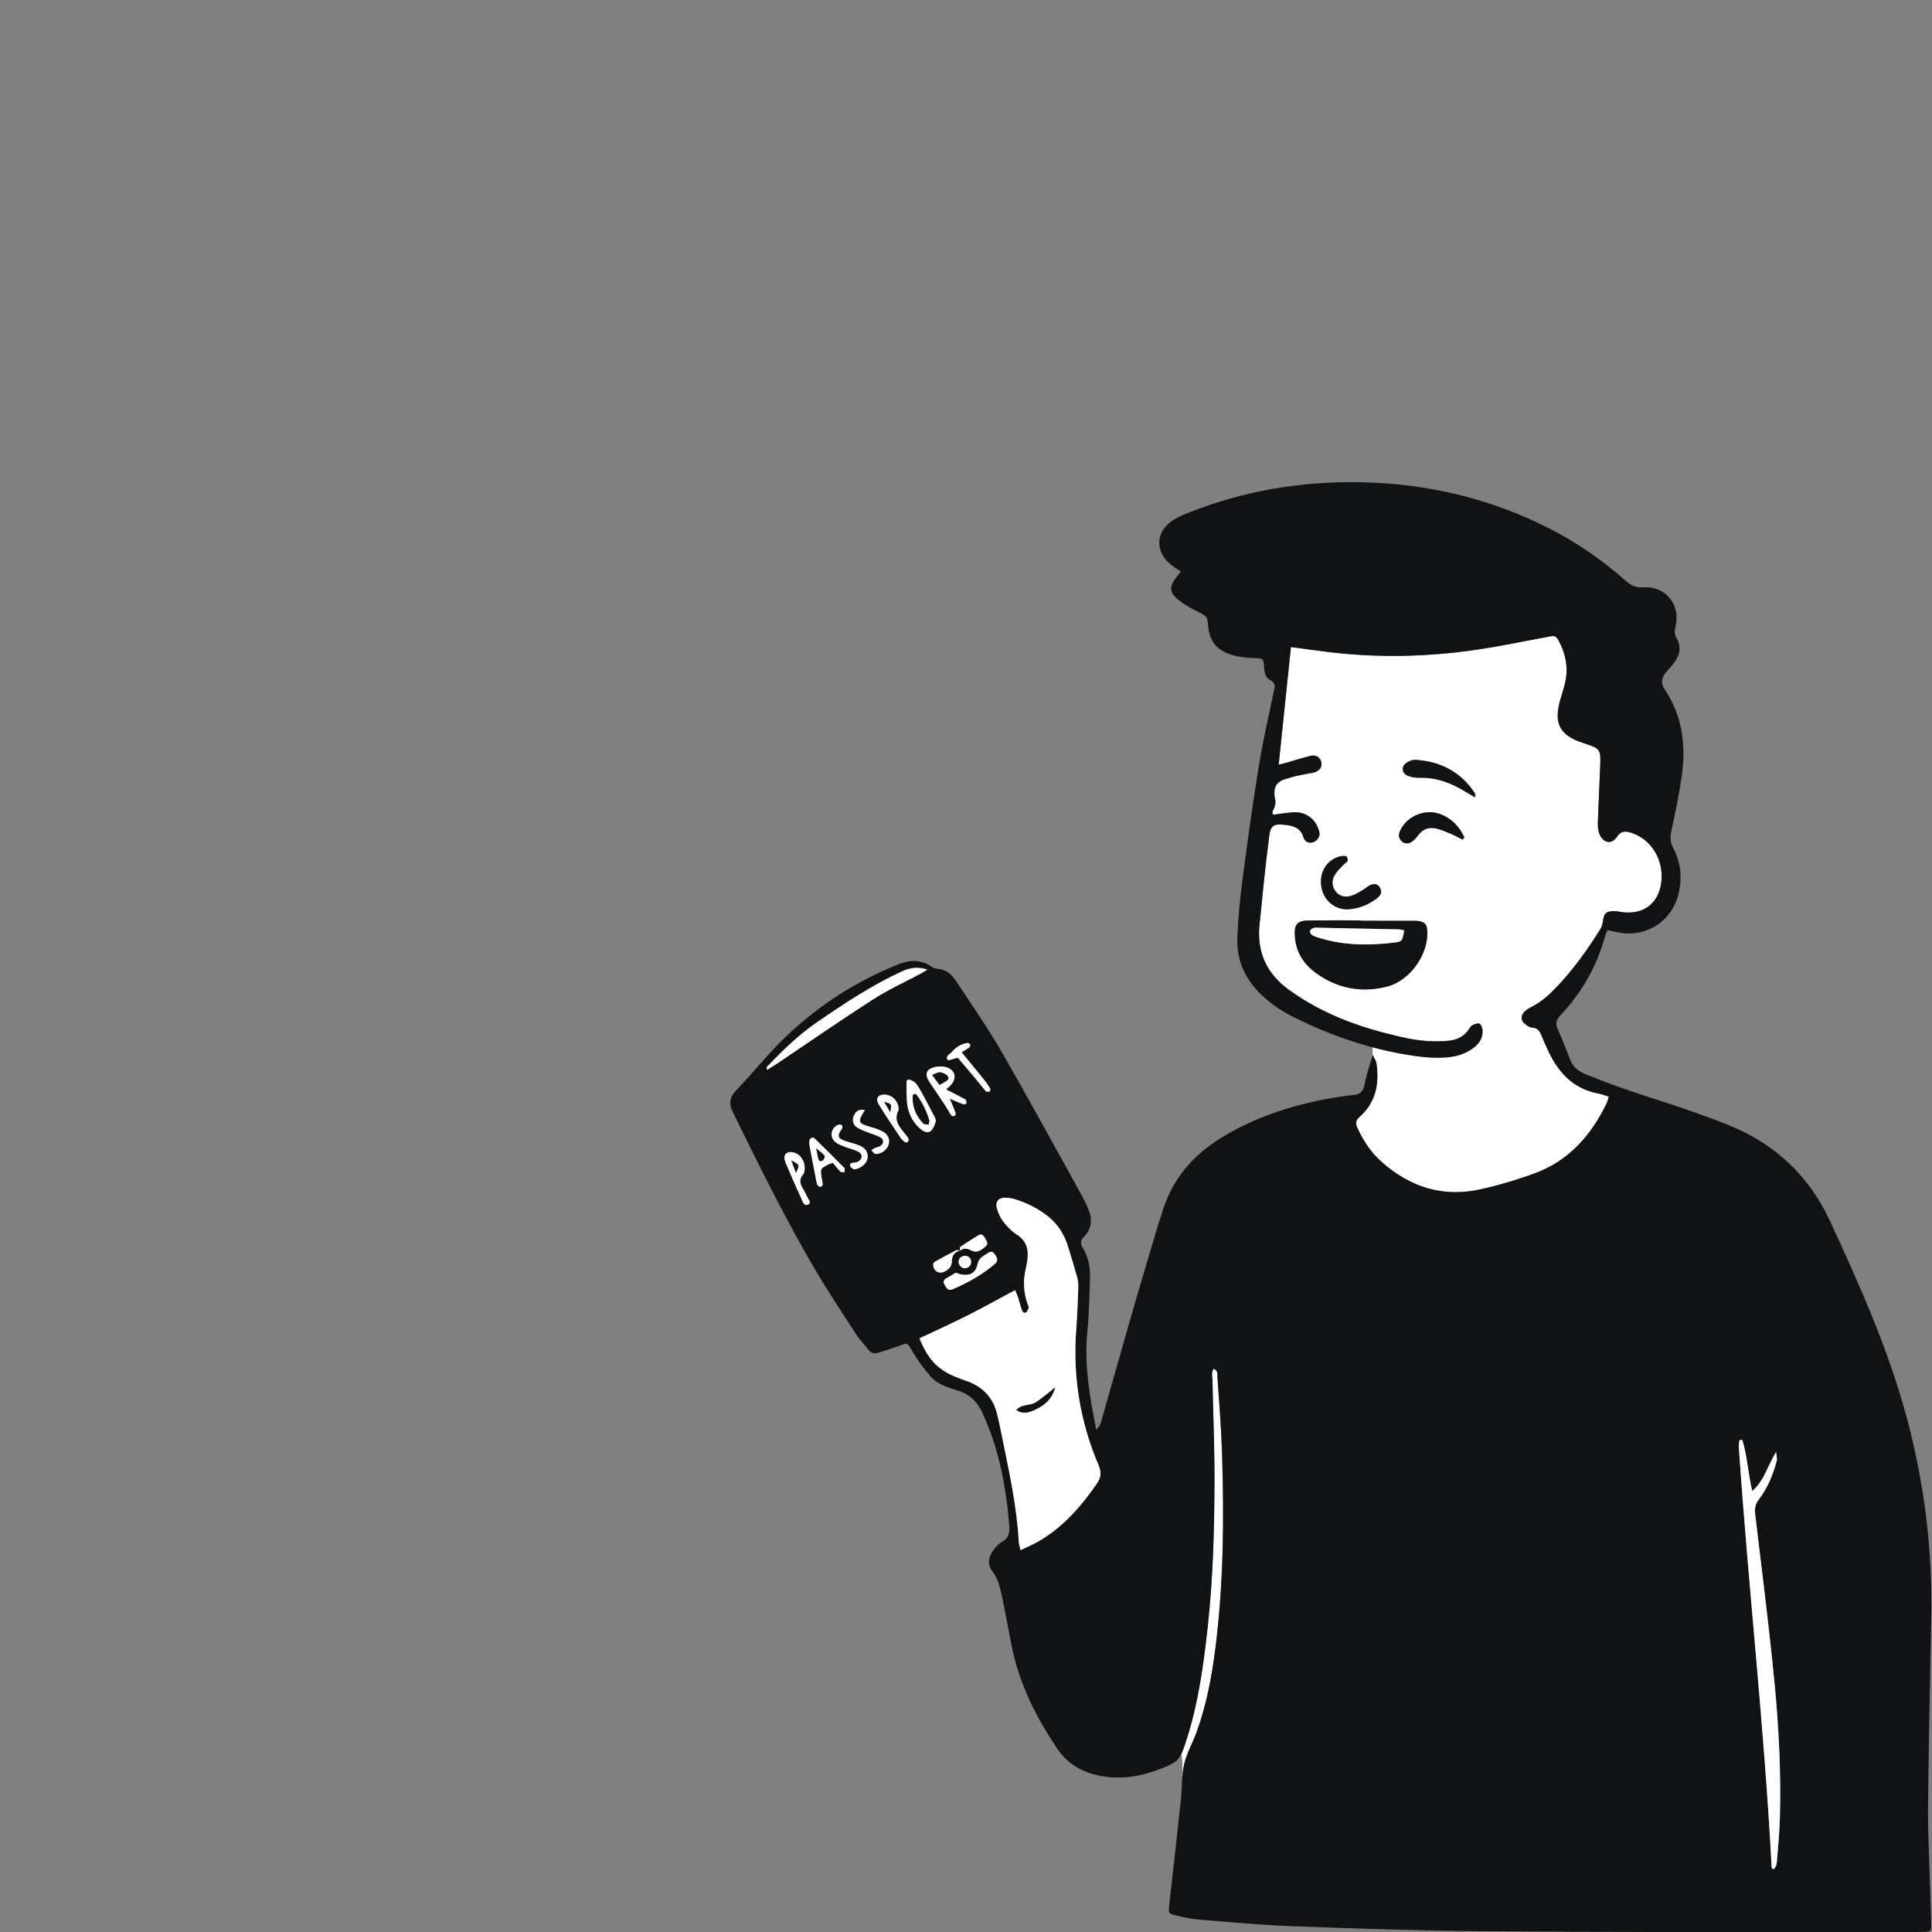 <svg width="500" height="500" viewBox="0 0 500 500" fill="none" xmlns="http://www.w3.org/2000/svg">
<rect x="0" y="0" width="500" height="500" fill="#808080" stroke="none"/>
<g clip-path="url(#clip0_494_17804)">
<path d="M422.18 215.527C420.687 215.055 419.555 214.943 418.485 216.548C416.905 218.899 414.665 217.941 413.844 215.615C413.508 214.669 413.496 213.574 413.533 212.554C413.695 207.888 413.931 203.235 414.118 198.582C414.304 193.792 414.292 193.792 409.713 192.287C403.679 190.321 402.037 187.273 403.779 181.164C404.575 178.377 405.633 175.677 405.421 172.679C405.259 170.365 404.637 168.2 403.567 166.159C402.684 164.48 402.51 164.442 400.619 164.803C394.51 165.923 388.426 167.217 382.292 168.125C369.316 170.041 356.289 170.315 343.251 168.673C340.19 168.287 337.117 167.851 334.094 167.453C333.048 177.556 331.991 187.596 330.921 197.91C331.618 197.736 332.165 197.624 332.713 197.462C334.902 196.84 337.055 196.106 339.269 195.596C340.601 195.297 341.646 196.044 341.919 197.151C342.243 198.445 341.583 199.465 340.103 199.913C339.717 200.038 339.294 200.063 338.884 200.137C337.664 200.374 336.445 200.598 335.238 200.871C334.429 201.058 333.646 201.356 332.849 201.568C330.971 202.078 329.789 203.036 329.814 205.226C329.839 206.868 329.465 208.523 329.304 210.165C329.279 210.439 329.465 210.737 329.503 210.849C331.419 210.625 333.235 210.265 335.064 210.215C337.017 210.153 338.772 210.974 340.028 212.429C340.737 213.238 341.223 214.358 341.459 215.428C341.72 216.56 340.762 217.742 339.68 218.003C338.436 218.302 337.627 217.667 337.291 216.573C336.47 213.96 334.268 213.636 332.103 213.425C329.54 213.176 328.793 213.811 328.47 216.373C327.91 220.691 327.437 225.02 326.965 229.338C326.616 232.535 326.367 235.733 325.994 238.93C325.173 246.159 327.636 251.869 333.583 256.174C341.173 261.661 349.658 265.107 358.666 267.409C362.672 268.429 366.703 269.424 370.883 269.486C372.326 269.511 373.795 269.474 375.225 269.3C377.141 269.076 378.784 268.242 379.966 266.65C380.277 266.227 380.501 265.667 380.911 265.431C381.471 265.095 382.218 264.784 382.802 264.896C383.176 264.97 383.574 265.804 383.648 266.339C383.885 268.242 383.088 269.76 381.633 270.955C379.543 272.647 377.104 273.418 374.466 273.642C370.51 273.965 366.603 273.418 362.734 272.721C360.196 272.261 357.695 271.701 355.219 271.042C355.257 272.597 355.232 273.057 355.219 273.132C355.232 273.095 355.244 273.057 355.257 273.02C355.792 274.189 356.14 274.662 356.215 275.185C356.986 280.51 356.04 285.349 351.848 289.045C350.703 290.052 350.815 290.886 351.325 291.993C352.855 295.34 354.871 298.338 357.633 300.777C364.924 307.197 373.347 309.934 382.952 307.831C387.779 306.774 392.581 305.355 397.222 303.639C405.968 300.429 411.704 293.897 415.71 285.71C415.984 285.163 416.108 284.553 416.357 283.819C415.374 283.521 414.516 283.16 413.62 282.998C408.22 282.003 404.475 278.78 401.825 274.189C400.681 272.224 399.822 270.096 398.939 267.993C398.466 266.874 397.956 266.015 396.563 265.953C395.99 265.928 395.381 265.555 394.883 265.194C393.452 264.186 393.427 262.706 394.796 261.561C395.269 261.176 395.816 260.852 396.364 260.578C399.101 259.197 401.266 257.144 403.331 254.93C407.461 250.526 410.92 245.611 414.13 240.523C414.541 239.876 414.765 239.042 414.864 238.271C415.076 236.628 415.474 236.031 416.992 235.832C417.688 235.733 418.435 235.82 419.144 235.956C425.502 237.101 429.869 233.53 430.03 227.023C430.167 221.761 426.908 217.02 422.18 215.527ZM346.572 221.686C347.145 221.512 347.817 221.462 348.376 221.599C348.6 221.661 348.899 222.507 348.762 222.756C348.464 223.266 347.854 223.565 347.431 224.025C346.747 224.772 346 225.506 345.465 226.376C344.582 227.807 344.594 229.325 345.652 230.706C346.585 231.95 348.128 232.386 349.832 231.789C350.803 231.465 351.686 230.905 352.582 230.395C353.117 230.097 353.577 229.661 354.1 229.338C355.443 228.529 356.401 228.653 357.048 229.673C357.695 230.681 357.459 231.677 356.24 232.56C354.025 234.165 351.599 235.247 348.563 235.334C345.291 235.322 342.467 232.883 341.944 229.425C341.409 225.792 343.251 222.669 346.572 221.686ZM358.914 255.34C352.333 256.995 346.137 255.838 340.613 251.844C337.453 249.568 335.437 246.482 335.126 242.501C334.865 239.104 335.674 238.233 339.07 238.208C343.412 238.171 347.767 238.196 352.121 238.196V238.295C356.476 238.295 360.83 238.295 365.173 238.308C365.907 238.308 366.641 238.283 367.35 238.407C368.743 238.644 369.253 239.291 369.365 240.734C369.838 246.818 364.961 253.81 358.914 255.34ZM378.485 217.282C377.502 216.784 376.532 216.237 375.524 215.814C374.292 215.291 373.061 214.744 371.779 214.433C369.938 214.01 368.308 214.457 367.113 216.062C366.69 216.635 366.205 217.207 365.658 217.655C364.687 218.439 363.605 218.464 362.834 217.779C361.938 216.983 361.888 216.075 362.373 214.992C364.016 211.322 368.631 209.282 372.501 210.625C375.586 211.695 377.651 213.873 378.995 216.734C378.821 216.921 378.659 217.108 378.485 217.282ZM379.008 204.753C375.424 202.563 371.617 201.17 367.325 201.282C366.33 201.319 365.26 201.133 364.327 200.772C362.871 200.199 362.597 198.482 363.816 197.549C364.488 197.014 365.509 196.604 366.342 196.654C372.774 197.052 378 199.739 381.633 205.201C381.77 205.412 381.72 205.748 381.795 206.37C380.7 205.748 379.841 205.276 379.008 204.753ZM315.07 356.59C315.008 355.756 315.294 354.661 314.063 354.226C313.391 355.196 313.739 356.242 313.764 357.224C313.926 365.722 314.299 374.22 314.287 382.705C314.262 395.656 313.926 408.62 312.483 421.51C311.413 431.189 310.069 440.832 307.083 450.15C306.573 451.768 306.175 452.95 305.739 453.846C305.951 454.965 306.125 456.856 305.951 459.929C306.05 458.797 306.187 457.665 306.448 456.558C307.108 453.684 308.675 451.021 309.696 448.197C312.234 441.155 313.615 433.827 314.548 426.412C316.651 409.715 316.787 392.932 316.252 376.136C316.053 369.616 315.506 363.109 315.07 356.59Z" fill="white"/>
<path d="M493.495 367.004C488.73 349.2 481.227 332.478 473.526 315.844C468.114 304.174 459.168 295.888 447.2 291.11C440.867 288.584 434.385 286.37 427.878 284.292C421.856 282.364 415.897 280.323 410.062 277.872C408.332 277.138 407.1 276.093 406.404 274.339C405.346 271.639 404.301 268.927 403.119 266.277C402.472 264.834 402.783 263.888 403.866 262.743C409.34 256.896 413.234 250.14 415.362 242.389C415.523 241.817 415.81 241.269 416.034 240.709C417.191 240.958 418.186 241.219 419.194 241.381C426.31 242.576 432.767 238.258 434.422 231.254C435.393 227.148 434.982 223.192 433.041 219.484C432.257 217.991 432.17 216.71 432.531 215.092C433.576 210.339 434.559 205.562 435.243 200.759C436.375 192.834 435.368 185.245 430.827 178.414C429.806 176.884 429.943 175.516 431.038 174.147C431.76 173.264 432.556 172.442 433.24 171.534C434.733 169.556 435.206 167.366 433.9 165.164C433.228 164.032 433.414 163.124 433.663 161.967C434.895 156.38 431.038 151.653 425.34 152.001C423.362 152.125 422.08 151.516 420.699 150.284C414.715 144.972 408.158 140.43 401.017 136.797C385.502 128.897 369.004 125.053 351.648 124.791C336.557 124.567 321.938 127.031 307.879 132.58C306.349 133.177 304.781 133.824 303.425 134.732C298.996 137.668 298.896 142.944 303.114 146.191C303.885 146.8 304.731 147.323 305.615 147.933C305.192 148.455 304.943 148.779 304.682 149.09C302.504 151.715 302.504 153.345 305.129 155.373C306.909 156.741 308.949 157.811 310.977 158.807C312.059 159.329 312.482 159.877 312.569 161.096C312.905 166.271 315.033 168.71 320.146 169.83C321.552 170.141 323.008 170.265 324.451 170.303C326.74 170.365 327.051 170.377 327.151 172.604C327.213 173.96 327.45 175.416 328.818 176.088C330.237 176.797 329.925 177.718 329.664 178.912C328.296 185.394 326.828 191.864 325.758 198.396C324.19 208.112 322.834 217.854 321.565 227.608C320.905 232.635 320.408 237.698 320.221 242.762C320.01 248.548 322.261 253.462 326.467 257.468C328.818 259.708 331.443 261.512 334.33 262.98C341.048 266.401 347.991 269.126 355.219 271.042C357.695 271.701 360.196 272.261 362.734 272.721C366.603 273.418 370.51 273.966 374.466 273.642C377.104 273.418 379.542 272.647 381.633 270.955C383.088 269.76 383.885 268.243 383.648 266.339C383.574 265.804 383.175 264.97 382.802 264.896C382.217 264.784 381.471 265.095 380.911 265.431C380.5 265.667 380.276 266.227 379.965 266.65C378.783 268.243 377.141 269.076 375.225 269.3C373.794 269.474 372.326 269.512 370.883 269.487C366.703 269.424 362.672 268.429 358.665 267.409C349.658 265.107 341.173 261.661 333.583 256.174C327.636 251.869 325.173 246.159 325.994 238.93C326.367 235.733 326.616 232.535 326.964 229.338C327.437 225.021 327.91 220.691 328.47 216.374C328.793 213.811 329.54 213.176 332.103 213.425C334.268 213.637 336.47 213.96 337.291 216.573C337.627 217.668 338.435 218.302 339.68 218.003C340.762 217.742 341.72 216.56 341.459 215.428C341.222 214.358 340.737 213.238 340.028 212.43C338.771 210.974 337.017 210.153 335.064 210.215C333.235 210.265 331.418 210.626 329.502 210.85C329.453 210.713 329.191 210.29 329.353 209.991C329.876 209.046 330.261 208.013 330.025 206.943C329.279 203.497 330.535 202.203 332.849 201.568C333.645 201.357 334.429 201.058 335.238 200.871C336.445 200.598 337.664 200.374 338.883 200.137C339.294 200.063 339.717 200.038 340.103 199.913C341.583 199.466 342.243 198.445 341.919 197.151C341.645 196.044 340.6 195.298 339.269 195.596C337.054 196.106 334.902 196.84 332.712 197.462C332.165 197.624 331.618 197.736 330.921 197.91C331.991 187.596 333.048 177.556 334.093 167.453C337.117 167.852 340.19 168.287 343.25 168.673C356.289 170.315 369.315 170.041 382.292 168.125C388.426 167.217 394.51 165.923 400.618 164.803C402.51 164.443 402.684 164.48 403.567 166.16C404.637 168.2 405.259 170.365 405.421 172.679C405.632 175.677 404.575 178.377 403.779 181.164C402.037 187.273 403.679 190.321 409.713 192.287C414.292 193.792 414.304 193.792 414.118 198.582C413.931 203.235 413.695 207.889 413.533 212.554C413.495 213.574 413.508 214.669 413.844 215.615C414.665 217.941 416.904 218.899 418.485 216.548C419.554 214.943 420.687 215.055 422.18 215.528C426.907 217.021 430.167 221.761 430.03 227.024C429.869 233.531 425.502 237.101 419.144 235.957C418.435 235.82 417.688 235.733 416.992 235.832C415.436 236.031 415.063 236.653 414.852 238.383C414.752 239.167 414.503 239.926 414.093 240.597C410.895 245.661 407.449 250.551 403.343 254.93C401.278 257.145 399.113 259.197 396.376 260.579C395.828 260.852 395.281 261.176 394.808 261.561C393.44 262.706 393.465 264.187 394.895 265.194C395.393 265.555 396.003 265.928 396.575 265.953C397.968 266.015 398.478 266.874 398.951 267.994C399.835 270.096 400.693 272.224 401.838 274.19C404.488 278.781 408.233 282.003 413.632 282.998C414.528 283.16 415.387 283.521 416.369 283.819C416.121 284.553 415.996 285.163 415.722 285.71C411.716 293.897 405.981 300.429 397.234 303.639C392.594 305.356 387.791 306.774 382.964 307.832C373.359 309.934 364.936 307.197 357.645 300.777C354.883 298.339 352.868 295.34 351.337 291.993C350.827 290.886 350.715 290.053 351.86 289.045C356.053 285.35 356.998 280.51 356.227 275.185C356.152 274.662 355.804 274.19 355.269 273.02C355.257 273.057 355.244 273.095 355.232 273.132C355.232 273.144 355.232 273.144 355.232 273.157C355.219 273.194 355.207 273.219 355.207 273.244C354.61 275.16 354.187 276.466 353.826 277.785C353.527 278.88 353.303 280 353.042 281.107C352.718 282.463 351.947 283.21 350.479 283.359C348.327 283.571 346.162 283.894 344.022 284.28C334.28 286.071 324.961 289.07 316.426 294.233C308.75 298.874 303.251 305.194 300.738 313.903C300.476 314.799 300.115 315.67 299.842 316.553C297.689 323.807 295.512 331.035 293.409 338.301C290.685 347.757 288.035 357.225 285.322 366.68C285.036 367.7 284.937 368.857 283.705 370.002C283.232 367.489 282.784 365.399 282.436 363.284C281.466 357.249 280.769 351.203 281.366 345.044C281.851 340.204 281.963 335.327 282.088 330.463C282.15 327.85 281.652 325.262 280.259 323.01C279.525 321.828 279.574 321.069 280.557 320.062C282.685 317.859 282.722 315.259 281.528 312.572C281.018 311.44 280.483 310.32 279.873 309.225C272.993 296.821 266.225 284.354 259.133 272.062C255.575 265.879 251.432 260.019 247.537 254.034C246.368 252.218 244.875 250.887 242.586 250.712C242.076 250.675 241.578 250.513 241.155 250.215C238.368 248.286 235.494 248.373 232.57 249.543C221.759 253.848 212.091 260.031 203.668 268.006C199.015 272.398 195.034 277.511 190.568 282.127C188.739 284.018 188.589 285.673 189.709 287.925C196.378 301.499 203.059 315.073 210.698 328.136C214.095 333.946 217.827 339.558 221.485 345.206C222.43 346.674 223.675 347.956 224.769 349.337C225.429 350.17 226.262 350.419 227.258 350.108C228.838 349.61 230.418 349.113 231.973 348.565C235.133 347.458 234.561 347.11 236.427 350.208C237.659 352.248 239.09 354.176 240.62 355.993C242.412 358.145 245.037 359.029 247.625 359.788C250.847 360.721 252.887 362.674 254.293 365.735C258.561 375.016 260.39 384.82 261.198 394.898C261.348 396.876 260.962 398.195 259.108 399.19C258.088 399.737 257.267 400.857 256.632 401.89C255.724 403.408 255.649 405.162 256.769 406.58C258.175 408.372 258.722 410.462 259.183 412.565C260.191 417.218 260.987 421.921 261.957 426.586C263.923 436.067 268.215 444.527 273.578 452.502C276.228 456.434 279.935 458.611 284.501 459.544C289.739 460.602 294.815 459.855 299.742 458.001C303.475 456.595 304.731 455.998 305.764 453.846C306.199 452.95 306.598 451.768 307.108 450.151C310.094 440.832 311.437 431.19 312.507 421.51C313.951 408.621 314.286 395.657 314.311 382.705C314.324 374.22 313.951 365.722 313.789 357.225C313.764 356.242 313.416 355.197 314.087 354.226C315.319 354.662 315.033 355.756 315.095 356.59C315.531 363.109 316.078 369.616 316.277 376.136C316.812 392.932 316.675 409.716 314.573 426.412C313.639 433.827 312.258 441.155 309.72 448.197C308.7 451.021 307.133 453.684 306.473 456.558C306.212 457.665 306.075 458.797 305.975 459.93C305.963 460.266 305.938 460.639 305.913 461.012C305.814 462.617 305.776 464.234 305.615 465.827C304.632 474.996 303.587 484.153 302.566 493.31C302.38 495.052 302.43 495.251 304.184 495.687C306.187 496.172 308.24 496.62 310.28 496.782C318.442 497.441 326.604 498.225 334.778 498.523C350.927 499.108 367.088 499.643 383.238 499.78C414.64 500.041 446.043 500.016 477.445 500.091C484.176 500.103 490.907 500.041 497.65 499.967C499.753 499.954 499.815 499.892 499.778 497.889C499.728 494.48 499.566 491.058 499.479 487.637C499.292 480.906 498.907 474.175 498.981 467.444C499.143 450.872 499.504 434.288 499.815 417.715C500.101 400.509 497.936 383.626 493.495 367.004ZM257.379 324.528C258.237 325.71 258.324 326.369 257.379 327.178C254.131 329.928 250.461 331.981 246.555 333.648C245.273 334.195 244.937 333.275 244.452 332.503C243.954 331.694 244.265 331.172 245.024 330.761C245.821 330.313 246.592 329.828 247.338 329.38C247.848 329.542 248.234 329.716 248.632 329.791C250.971 330.276 252.477 329.542 252.987 327.178C253.298 325.698 254.243 325.175 255.276 324.541C255.973 324.118 256.632 323.508 257.379 324.528ZM251.233 323.545C250.337 323.048 249.292 322.923 248.383 323.707V323.744C248.371 323.744 248.346 323.732 248.334 323.732C246.841 324.006 246.355 325.212 246.331 326.419C246.293 327.8 245.597 328.46 244.551 329.032C243.096 329.816 241.603 329.032 241.503 327.39C241.491 327.116 241.64 326.705 241.839 326.581C243.705 325.536 245.597 324.516 247.5 323.533C247.699 323.433 248.048 323.632 248.334 323.732C248.346 323.719 248.359 323.719 248.371 323.719L248.383 323.707C248.446 323.321 248.396 322.799 248.595 322.649C250.1 321.604 251.656 320.621 253.223 319.676C254.094 319.141 254.517 319.775 254.903 320.422C255.301 321.119 255.935 321.878 255.065 322.587C253.97 323.483 252.875 324.441 251.233 323.545ZM251.32 326.469C251.332 327.427 250.847 328.037 249.926 328.211C249.043 328.385 248.048 327.489 248.097 326.556C248.147 325.598 248.744 325.088 249.69 325.013C250.573 324.939 251.282 325.598 251.32 326.469ZM246.393 272.211C247.401 270.992 248.732 270.208 250.312 269.935C250.561 269.897 250.984 270.084 251.071 270.283C251.158 270.494 251.034 270.942 250.847 271.092C250.299 271.502 249.677 271.813 248.844 272.311C250.884 274.799 252.775 277.076 254.642 279.39C255.214 280.112 255.749 280.871 256.234 281.667C256.359 281.854 256.247 282.438 256.147 282.463C255.824 282.55 255.313 282.588 255.139 282.401C254.057 281.157 253.062 279.838 251.992 278.581C250.611 276.914 249.192 275.284 247.861 273.717C246.667 274.028 245.422 274.538 245.286 274.339C244.564 273.232 245.858 272.846 246.393 272.211ZM242.125 276.118C242.922 275.956 243.793 275.956 244.576 276.118C247.189 276.703 247.824 278.942 245.982 280.908C245.721 281.194 245.41 281.443 244.85 281.941C246.779 282.936 248.346 283.707 249.864 284.553C250.076 284.678 250.113 285.225 250.088 285.549C250.076 285.661 249.528 285.847 249.317 285.773C248.271 285.399 247.264 284.952 245.796 284.342C246.418 285.847 246.915 286.93 247.313 288.049C247.388 288.249 247.189 288.696 246.978 288.821C246.803 288.92 246.331 288.808 246.194 288.634C245.771 288.062 245.472 287.39 245.074 286.793C243.593 284.553 242.113 282.314 240.607 280.112C239.164 278.022 239.649 276.641 242.125 276.118ZM198.493 276.902C198.493 276.379 198.418 276.143 198.505 276.056C202.536 271.875 206.679 267.82 211.482 264.522C218.499 259.708 225.566 255.017 233.317 251.434C235.258 250.538 237.186 250.065 240.035 250.924C239.015 251.521 238.617 251.77 238.194 251.994C234.101 254.196 229.833 256.137 225.926 258.65C217.653 263.963 209.566 269.574 201.392 275.06C200.483 275.67 199.55 276.23 198.493 276.902ZM209.18 311.701C207.961 312.348 207.65 310.706 207.264 309.897C205.908 307.01 204.676 304.074 203.407 301.138C203.245 300.765 203.121 300.367 203.046 299.956C202.86 298.861 203.445 298.177 204.552 298.164C206.617 298.127 208.334 300.018 208.259 302.581C208.185 302.867 208.172 303.589 207.812 304.012C206.729 305.281 207.053 306.438 207.812 307.657C208.135 308.18 208.434 308.727 208.67 309.3C208.981 310.096 210.175 311.178 209.18 311.701ZM218.536 303.39C218.163 303.328 217.665 303.402 217.454 303.178C216.745 302.457 216.122 301.623 215.55 300.939C214.866 301.188 214.555 301.262 214.294 301.399C212.29 302.469 212.29 302.469 212.626 304.734C212.726 305.343 212.888 305.953 212.9 306.563C212.913 306.762 212.577 307.11 212.353 307.147C212.141 307.185 211.805 306.973 211.644 306.774C211.457 306.55 211.37 306.214 211.32 305.916C210.698 302.768 210.088 299.62 209.504 296.46C209.429 296.062 209.429 295.639 209.479 295.228C209.553 294.532 210.312 294.146 210.835 294.643C213.448 297.157 215.998 299.72 218.536 302.295C218.723 302.482 218.536 303.017 218.536 303.39ZM224.446 300.056C224.098 301.3 222.53 302.544 220.95 302.619C220.726 302.432 220.203 302.183 220.054 301.797C219.78 301.126 220.328 300.964 220.9 300.902C221.298 300.864 221.734 300.815 222.07 300.615C223.314 299.906 223.326 298.637 222.02 297.978C221.012 297.468 219.867 297.269 218.822 296.846C217.877 296.46 216.819 296.124 216.098 295.465C214.542 294.046 215.164 291.62 217.143 291.023C217.379 290.948 217.79 291.073 217.951 291.259C218.076 291.409 217.964 291.782 217.927 292.056C217.914 292.143 217.79 292.205 217.727 292.292C216.657 293.897 216.807 294.581 218.511 295.191C219.867 295.689 221.323 295.937 222.617 296.535C224.247 297.281 224.832 298.637 224.446 300.056ZM229.908 296.423C229.423 297.692 227.793 298.824 226.499 298.625C226.138 298.563 225.852 298.003 225.528 297.679C225.827 297.48 226.101 297.244 226.424 297.094C226.872 296.895 227.432 296.871 227.818 296.597C228.776 295.937 228.838 294.892 227.855 294.332C226.884 293.785 225.752 293.524 224.707 293.088C223.675 292.653 222.567 292.317 221.671 291.658C220.813 291.035 220.489 289.978 220.925 288.871C221.373 287.738 222.07 286.967 223.824 287.278C221.858 290.426 222.007 290.737 225.479 291.707C226.561 292.018 227.668 292.392 228.626 292.951C229.97 293.748 230.381 295.154 229.908 296.423ZM234.872 295.577C234.698 295.701 234.25 295.639 234.063 295.49C233.665 295.178 233.292 294.793 233.006 294.37C231.127 291.533 229.186 288.721 227.419 285.81C226.499 284.292 227.27 283.197 229 283.284C231.052 283.396 232.595 285.113 232.57 287.228C230.978 290.202 233.155 291.993 234.66 294.009C234.847 294.245 235.071 294.519 235.121 294.793C235.158 295.054 235.059 295.452 234.872 295.577ZM234.934 286.631C234.685 285.536 234.673 284.379 234.623 283.259C234.586 282.252 234.598 281.244 234.611 280.025C234.611 279.627 234.996 279.316 235.382 279.415C236.464 279.676 237.186 280.448 237.671 281.269C239.189 283.819 240.52 286.482 241.889 289.119C242.076 289.48 242.262 289.978 242.15 290.301C241.852 291.135 241.565 292.093 240.943 292.64C240.184 293.312 239.177 292.939 238.405 292.317C236.564 290.836 235.432 288.895 234.934 286.631ZM283.829 384.011C279.724 389.946 275.046 395.296 268.701 398.941C267.307 399.75 265.802 400.359 264.11 401.168C263.898 400.21 263.699 399.638 263.662 399.053C263.176 390.021 261.248 381.212 259.444 372.391C258.996 370.164 258.561 367.924 257.988 365.722C256.968 361.716 254.443 359.016 250.586 357.56C249.901 357.312 249.229 357.05 248.545 356.814C243.034 354.823 240.346 352.223 237.957 346.363C242.113 344.397 246.331 342.494 250.461 340.416C254.517 338.363 258.486 336.149 262.716 333.884C262.977 334.556 263.264 335.166 263.475 335.8C263.823 336.883 264.085 337.99 264.47 339.06C264.645 339.545 265.068 340.043 265.627 339.57C265.951 339.309 266.125 338.799 266.225 338.363C266.274 338.102 266.05 337.778 265.951 337.492C264.893 334.481 264.719 331.433 265.478 328.323C265.627 327.726 265.739 327.116 265.827 326.494C266.274 323.645 265.864 321.219 263.127 319.489C261.758 318.618 260.564 317.349 259.568 316.043C258.822 315.048 258.275 313.791 257.963 312.559C257.628 311.228 258.561 310.009 259.929 309.972C260.837 309.947 261.795 310.096 262.679 310.37C265.876 311.353 268.813 312.833 271.413 314.961C273.901 317.001 275.481 319.626 276.414 322.662C277.198 325.2 277.969 327.726 278.679 330.276C278.915 331.135 279.077 332.565 279.039 333.461C278.915 336.87 278.803 340.292 278.542 343.688C277.559 356.005 279.462 367.862 284.302 379.209C285.111 381.1 284.949 382.406 283.829 384.011ZM460.624 470.679C460.525 474.088 460.214 477.497 459.927 480.906C459.84 481.889 459.89 482.984 459.007 483.755C458.82 483.618 458.509 483.519 458.509 483.407C456.605 446.99 452.462 410.748 449.999 374.381C449.962 373.822 450.123 373.249 450.198 372.677C450.434 372.677 450.671 372.665 450.907 372.665C452.214 376.857 452.363 381.311 453.483 385.877C456.568 383.215 457.389 379.458 459.654 375.738C459.753 376.969 459.952 377.517 459.828 377.99C458.87 381.622 457.476 385.081 455.162 388.08C454.179 389.349 454.08 390.531 454.266 392.086C455.996 406.481 457.812 420.863 459.218 435.295C460.363 447.04 460.96 458.847 460.624 470.679Z" fill="#101213"/>
<path d="M369.366 240.734C369.254 239.291 368.744 238.644 367.35 238.408C366.641 238.283 365.907 238.308 365.173 238.308C360.831 238.296 356.476 238.296 352.122 238.296V238.196C347.767 238.196 343.413 238.171 339.07 238.209C335.674 238.234 334.865 239.105 335.126 242.501C335.437 246.482 337.453 249.568 340.613 251.845C346.137 255.838 352.333 256.996 358.915 255.341C364.961 253.811 369.838 246.818 369.366 240.734ZM361.129 243.895C354.299 244.741 347.506 244.716 340.874 242.551C340.389 242.389 339.879 242.215 339.481 241.904C339.22 241.692 338.958 241.182 339.033 240.896C339.12 240.598 339.556 240.299 339.904 240.162C340.277 240.025 340.725 240.075 341.136 240.087C348.053 240.224 354.983 240.361 361.913 240.51C362.411 240.523 362.908 240.685 363.394 240.772C362.996 243.372 362.846 243.683 361.129 243.895Z" fill="#101213"/>
<path d="M348.563 235.335C345.291 235.322 342.467 232.884 341.957 229.425C341.409 225.792 343.251 222.669 346.585 221.686C347.157 221.512 347.829 221.462 348.389 221.599C348.613 221.661 348.912 222.507 348.775 222.756C348.476 223.266 347.867 223.565 347.456 224.013C346.759 224.772 346.013 225.506 345.49 226.364C344.607 227.808 344.619 229.313 345.677 230.706C346.61 231.951 348.153 232.386 349.87 231.789C350.828 231.453 351.723 230.905 352.619 230.395C353.154 230.097 353.615 229.661 354.137 229.338C355.481 228.529 356.439 228.654 357.086 229.674C357.733 230.682 357.496 231.677 356.265 232.56C354.025 234.165 351.599 235.248 348.563 235.335Z" fill="#101213"/>
<path d="M378.485 217.282C377.502 216.784 376.531 216.237 375.511 215.801C374.292 215.279 373.048 214.732 371.766 214.433C369.937 213.997 368.307 214.458 367.101 216.063C366.678 216.635 366.192 217.195 365.645 217.643C364.674 218.427 363.592 218.452 362.821 217.767C361.925 216.971 361.875 216.063 362.36 214.98C364.003 211.31 368.618 209.27 372.5 210.613C375.586 211.683 377.639 213.848 378.982 216.722C378.821 216.921 378.659 217.108 378.485 217.282Z" fill="#101213"/>
<path d="M381.794 206.371C380.712 205.748 379.854 205.263 379.007 204.753C375.424 202.551 371.617 201.158 367.325 201.282C366.33 201.307 365.247 201.133 364.326 200.772C362.871 200.2 362.597 198.495 363.816 197.549C364.501 197.027 365.508 196.604 366.342 196.654C372.787 197.052 378.012 199.739 381.645 205.201C381.77 205.413 381.72 205.748 381.794 206.371Z" fill="#101213"/>
<path d="M284.314 379.209C279.475 367.862 277.571 356.006 278.554 343.688C278.815 340.292 278.927 336.87 279.052 333.461C279.089 332.541 279.039 331.57 278.803 330.687C278.069 328 277.247 325.337 276.426 322.662C275.493 319.626 273.913 317.001 271.425 314.961C268.825 312.833 265.888 311.353 262.691 310.37C261.808 310.096 260.85 309.947 259.941 309.972C258.423 310.009 257.59 310.955 257.938 312.435C258.237 313.704 258.797 315.011 259.568 316.043C260.563 317.35 261.758 318.619 263.126 319.49C265.863 321.219 266.274 323.645 265.826 326.494C265.739 327.116 265.627 327.726 265.478 328.323C264.719 331.433 264.893 334.482 265.951 337.492C266.05 337.779 266.274 338.102 266.224 338.363C266.125 338.799 265.951 339.309 265.627 339.57C265.067 340.043 264.644 339.545 264.47 339.06C264.084 337.99 263.823 336.883 263.475 335.8C263.263 335.166 262.977 334.556 262.716 333.884C258.486 336.149 254.517 338.363 250.461 340.416C246.33 342.494 242.113 344.398 237.957 346.363C240.346 352.223 243.033 354.824 248.545 356.814C249.229 357.051 249.901 357.312 250.585 357.561C254.442 359.016 256.968 361.716 257.988 365.722C258.56 367.925 258.996 370.164 259.444 372.391C261.248 381.212 263.176 390.021 263.661 399.053C263.699 399.638 263.898 400.21 264.109 401.168C265.801 400.36 267.307 399.75 268.7 398.941C275.045 395.296 279.723 389.946 283.829 384.011C284.949 382.407 285.111 381.1 284.314 379.209ZM268.078 364.727C266.548 365.474 264.905 366.17 263.027 364.889C264.532 363.321 266.66 363.856 268.128 362.898C269.646 361.903 271.027 360.671 273.092 359.066C272.184 362.226 270.28 363.657 268.078 364.727Z" fill="white"/>
<path d="M450.908 372.664C452.214 376.857 452.376 381.311 453.483 385.877C456.581 383.215 457.402 379.458 459.654 375.737C459.766 376.957 459.953 377.517 459.828 377.989C458.87 381.622 457.477 385.081 455.163 388.08C454.18 389.361 454.068 390.531 454.254 392.086C455.984 406.481 457.813 420.863 459.219 435.295C460.363 447.053 460.96 458.86 460.624 470.679C460.525 474.088 460.214 477.509 459.928 480.906C459.841 481.889 459.89 482.984 459.019 483.755C458.82 483.618 458.522 483.519 458.509 483.407C456.618 446.99 452.463 410.76 449.999 374.394C449.962 373.834 450.136 373.262 450.198 372.689C450.435 372.677 450.671 372.664 450.908 372.664Z" fill="white"/>
<path d="M240.035 250.924C239.015 251.521 238.604 251.77 238.194 251.994C234.1 254.196 229.833 256.137 225.926 258.65C217.653 263.963 209.566 269.574 201.392 275.06C200.483 275.67 199.55 276.23 198.493 276.902C198.493 276.379 198.418 276.143 198.505 276.056C202.549 271.888 206.679 267.819 211.494 264.522C218.499 259.72 225.578 255.017 233.329 251.446C235.257 250.551 237.186 250.065 240.035 250.924Z" fill="white"/>
<path d="M249.864 284.553C248.346 283.707 246.779 282.936 244.85 281.941C245.41 281.443 245.721 281.194 245.982 280.908C247.824 278.942 247.189 276.703 244.576 276.118C243.793 275.956 242.922 275.956 242.125 276.118C239.65 276.641 239.164 278.022 240.608 280.112C242.113 282.314 243.594 284.553 245.074 286.793C245.472 287.39 245.771 288.062 246.194 288.634C246.331 288.808 246.804 288.92 246.978 288.821C247.189 288.696 247.388 288.249 247.314 288.049C246.915 286.93 246.418 285.847 245.796 284.342C247.264 284.952 248.272 285.399 249.317 285.773C249.528 285.847 250.076 285.661 250.088 285.549C250.113 285.225 250.076 284.678 249.864 284.553ZM243.121 280.759C242.474 279.85 241.939 279.129 241.242 278.171C242.113 277.885 242.785 277.424 243.382 277.524C244.091 277.636 245.012 278.046 245.348 278.619C245.808 279.44 244.8 279.776 244.241 280.174C243.992 280.348 243.693 280.46 243.121 280.759Z" fill="white"/>
<path d="M247.338 329.38C247.848 329.555 248.234 329.716 248.632 329.791C250.971 330.276 252.489 329.542 252.987 327.178C253.298 325.698 254.243 325.175 255.288 324.541C255.985 324.118 256.645 323.508 257.391 324.528C258.262 325.71 258.337 326.37 257.391 327.178C254.144 329.94 250.474 331.981 246.567 333.648C245.285 334.195 244.949 333.275 244.464 332.503C243.954 331.695 244.278 331.172 245.024 330.761C245.82 330.314 246.592 329.828 247.338 329.38Z" fill="white"/>
<path d="M241.889 289.119C240.521 286.482 239.19 283.819 237.672 281.269C237.174 280.423 236.44 279.651 235.32 279.403C234.959 279.316 234.611 279.602 234.611 279.962C234.599 281.207 234.586 282.239 234.624 283.259C234.673 284.379 234.686 285.536 234.935 286.631C235.432 288.896 236.564 290.836 238.406 292.317C239.177 292.939 240.185 293.312 240.944 292.64C241.566 292.093 241.852 291.135 242.151 290.301C242.263 289.978 242.076 289.48 241.889 289.119ZM240.284 291.073C239.837 290.973 239.227 291.023 238.966 290.749C237.149 288.871 236.154 286.706 236.191 283.72C236.204 283.172 236.913 282.961 237.236 283.396C238.866 285.598 239.787 287.701 240.483 289.916C240.595 290.252 240.359 290.687 240.284 291.073Z" fill="white"/>
<path d="M218.536 302.295C215.998 299.72 213.448 297.157 210.835 294.643C210.313 294.146 209.554 294.531 209.479 295.228C209.429 295.639 209.429 296.062 209.504 296.46C210.089 299.62 210.698 302.768 211.32 305.915C211.37 306.214 211.457 306.55 211.644 306.774C211.806 306.973 212.142 307.184 212.353 307.147C212.577 307.11 212.913 306.761 212.9 306.562C212.888 305.953 212.726 305.343 212.627 304.733C212.291 302.469 212.291 302.469 214.294 301.399C214.555 301.262 214.866 301.188 215.551 300.939C216.123 301.623 216.745 302.457 217.454 303.178C217.666 303.402 218.163 303.328 218.536 303.39C218.536 303.017 218.723 302.482 218.536 302.295ZM213.025 300.217C212.677 300.528 212.054 300.702 211.83 299.993C211.607 299.259 211.507 298.488 211.246 297.206C212.253 298.052 212.9 298.5 213.373 299.085C213.523 299.272 213.286 299.981 213.025 300.217Z" fill="white"/>
<path d="M208.67 309.3C208.433 308.727 208.135 308.18 207.811 307.657C207.052 306.438 206.729 305.281 207.811 304.012C208.172 303.589 208.184 302.867 208.259 302.581C208.334 300.018 206.617 298.127 204.551 298.164C203.444 298.177 202.859 298.861 203.046 299.956C203.121 300.367 203.245 300.765 203.407 301.138C204.676 304.074 205.908 307.01 207.264 309.897C207.649 310.706 207.96 312.348 209.18 311.701C210.175 311.178 208.981 310.096 208.67 309.3ZM205.97 303.514C205.522 302.295 205.161 301.3 204.8 300.304C206.99 301.499 206.99 301.499 205.97 303.514Z" fill="white"/>
<path d="M235.121 294.793C235.071 294.519 234.847 294.245 234.66 294.009C233.155 291.993 230.978 290.202 232.57 287.228C232.595 285.113 231.052 283.396 228.999 283.284C227.27 283.197 226.499 284.292 227.419 285.81C229.186 288.721 231.127 291.533 233.006 294.37C233.292 294.793 233.665 295.178 234.063 295.489C234.25 295.639 234.698 295.701 234.872 295.577C235.058 295.452 235.158 295.054 235.121 294.793ZM230.356 287.788C229.883 286.979 229.422 286.158 228.85 285.163C230.816 285.748 230.816 285.748 230.356 287.788Z" fill="white"/>
<path d="M247.861 273.717C246.667 274.016 245.423 274.538 245.286 274.339C244.564 273.232 245.858 272.846 246.381 272.212C247.401 270.992 248.732 270.196 250.312 269.922C250.549 269.885 250.984 270.072 251.059 270.271C251.146 270.482 251.022 270.93 250.835 271.079C250.288 271.49 249.665 271.813 248.844 272.311C250.885 274.787 252.776 277.076 254.642 279.39C255.227 280.112 255.762 280.871 256.235 281.667C256.359 281.866 256.247 282.451 256.148 282.476C255.824 282.563 255.314 282.6 255.14 282.414C254.057 281.17 253.05 279.851 251.992 278.582C250.611 276.914 249.193 275.285 247.861 273.717Z" fill="white"/>
<path d="M223.824 287.278C221.858 290.426 222.007 290.724 225.479 291.707C226.561 292.018 227.668 292.392 228.626 292.951C229.97 293.735 230.38 295.141 229.908 296.423C229.435 297.692 227.793 298.824 226.511 298.625C226.15 298.563 225.852 298.003 225.528 297.679C225.827 297.48 226.101 297.244 226.424 297.107C226.872 296.908 227.432 296.883 227.818 296.609C228.776 295.95 228.825 294.905 227.855 294.345C226.884 293.797 225.752 293.536 224.707 293.101C223.674 292.665 222.555 292.317 221.671 291.67C220.8 291.035 220.489 289.978 220.925 288.883C221.373 287.751 222.07 286.967 223.824 287.278Z" fill="white"/>
<path d="M220.95 302.631C220.738 302.444 220.203 302.195 220.054 301.797C219.793 301.125 220.328 300.964 220.9 300.914C221.298 300.877 221.734 300.827 222.07 300.628C223.314 299.919 223.326 298.65 222.02 297.99C221.012 297.48 219.867 297.281 218.81 296.858C217.864 296.472 216.819 296.149 216.098 295.489C214.542 294.071 215.164 291.633 217.143 291.048C217.379 290.973 217.79 291.098 217.951 291.284C218.076 291.433 217.964 291.807 217.926 292.08C217.914 292.167 217.79 292.23 217.74 292.317C216.657 293.922 216.819 294.606 218.511 295.216C219.867 295.701 221.323 295.962 222.629 296.559C224.259 297.306 224.844 298.662 224.446 300.08C224.098 301.3 222.53 302.544 220.95 302.631Z" fill="white"/>
<path d="M248.384 323.744C248.446 323.371 248.371 322.799 248.595 322.65C250.1 321.604 251.656 320.634 253.223 319.676C254.082 319.153 254.517 319.776 254.903 320.422C255.313 321.119 255.948 321.878 255.065 322.587C253.97 323.483 252.875 324.441 251.233 323.545C250.337 323.048 249.279 322.923 248.371 323.732L248.384 323.744Z" fill="white"/>
<path d="M248.371 323.72C246.853 323.981 246.355 325.2 246.33 326.419C246.305 327.8 245.596 328.472 244.551 329.032C243.095 329.816 241.615 329.032 241.515 327.39C241.503 327.129 241.652 326.705 241.851 326.594C243.718 325.536 245.609 324.516 247.512 323.545C247.711 323.446 248.097 323.67 248.396 323.757L248.371 323.72Z" fill="white"/>
<path d="M251.32 326.469C251.32 327.427 250.834 328.037 249.914 328.211C249.03 328.385 248.035 327.489 248.085 326.556C248.135 325.586 248.732 325.088 249.677 325.013C250.573 324.939 251.282 325.598 251.32 326.469Z" fill="white"/>
<path d="M363.393 240.772C362.982 243.384 362.846 243.695 361.129 243.907C354.298 244.753 347.505 244.728 340.874 242.551C340.389 242.389 339.866 242.215 339.48 241.916C339.219 241.705 338.958 241.195 339.032 240.908C339.12 240.597 339.555 240.299 339.903 240.174C340.277 240.037 340.725 240.087 341.135 240.1C348.065 240.237 354.983 240.373 361.913 240.523C362.41 240.523 362.908 240.684 363.393 240.772Z" fill="white"/>
<path d="M273.08 359.066C272.184 362.214 270.281 363.657 268.066 364.727C266.536 365.473 264.894 366.158 263.027 364.889C264.533 363.321 266.66 363.856 268.128 362.898C269.646 361.903 271.027 360.683 273.08 359.066Z" fill="#101213"/>
<path d="M243.121 280.759C242.461 279.863 241.939 279.141 241.229 278.171C242.1 277.885 242.785 277.424 243.369 277.524C244.091 277.636 245.012 278.059 245.335 278.631C245.808 279.452 244.788 279.776 244.228 280.174C243.992 280.348 243.693 280.46 243.121 280.759Z" fill="#101213"/>
<path d="M236.191 283.67C236.204 283.148 236.888 282.936 237.199 283.347C238.854 285.561 239.787 287.676 240.484 289.916C240.583 290.252 240.359 290.687 240.285 291.073C239.837 290.973 239.227 291.023 238.966 290.749C237.137 288.871 236.141 286.681 236.191 283.67Z" fill="#101213"/>
<path d="M211.245 297.207C212.24 298.065 212.9 298.5 213.373 299.085C213.522 299.272 213.286 299.981 213.024 300.217C212.676 300.528 212.054 300.703 211.83 299.993C211.606 299.259 211.506 298.488 211.245 297.207Z" fill="#101213"/>
<path d="M204.801 300.305C206.99 301.499 206.99 301.499 205.97 303.515C205.522 302.295 205.162 301.3 204.801 300.305Z" fill="#101213"/>
<path d="M230.356 287.788C229.896 286.979 229.423 286.158 228.851 285.163C230.816 285.748 230.816 285.748 230.356 287.788Z" fill="#101213"/>
</g>
<defs>
<clipPath id="clip0_494_17804">
<rect width="500" height="500" fill="white"/>
</clipPath>
</defs>
</svg>
